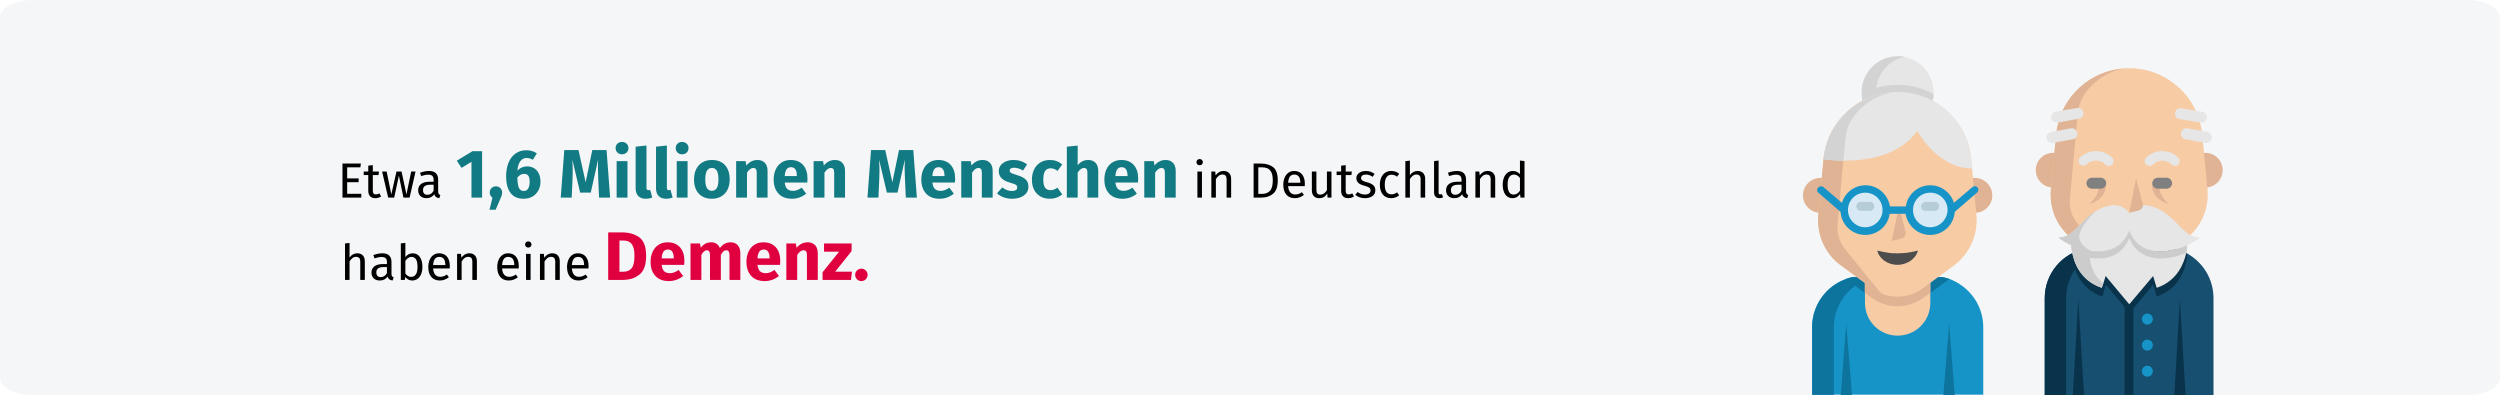 <?xml version="1.0" encoding="UTF-8"?>
<svg xmlns="http://www.w3.org/2000/svg" xmlns:xlink="http://www.w3.org/1999/xlink" width="911px" height="144px" viewBox="0 0 911 144" version="1.1">
  <title>alzheimer-demenz-haeufigkeit</title>
  <g id="Page-1" stroke="none" stroke-width="1" fill="none" fill-rule="evenodd">
    <g id="vorlage" transform="translate(2, -23931)" fill-rule="nonzero">
      <g id="alzheimer-demenz-haeufigkeit" transform="translate(-2, 23931)">
        <g id="Mask" fill="#F5F6F7">
          <path d="M12,0 L899,0 C905.6,0 911,2.912 911,6.472 L911,137.528 C911,141.088 905.6,144 899,144 L12,144 C5.4,144 0,141.088 0,137.528 L0,6.472 C0,2.912 5.4,0 12,0 Z" id="path-1_1_"></path>
        </g>
        <g id="Group" transform="translate(657, 20.511)">
          <path d="M47.6,13.1 C47.6,13.3 47.6,13.5 47.6,13.7 C47.3,20.6 41.5,26.2 34.5,26.2 C27.5,26.2 21.7,20.7 21.4,13.7 C21.4,13.5 21.4,13.3 21.4,13.1 C21.4,5.9 27.3,-3.55271368e-15 34.5,-3.55271368e-15 C41.8,-3.55271368e-15 47.6,5.9 47.6,13.1 Z" id="Path_40_" fill="#E6E6E6"></path>
          <path d="M26.6,13.1 C26.6,6.7 31.1,1.4 37.1,0.2 C36.3,0.1 35.4,-2.44249065e-15 34.5,-2.44249065e-15 C27.3,-2.44249065e-15 21.4,5.9 21.4,13.1 C21.4,20.3 27.3,26.2 34.5,26.2 C35.4,26.2 36.3,26.1 37.1,25.9 C31.1,24.8 26.6,19.5 26.6,13.1 Z" id="Path_41_" fill="#D3D3D3"></path>
          <path d="M65.7,98.7 L65.7,123.3 L3.3,123.3 L3.3,98.7 C3.3,90.6 8.5,83.7 15.7,81.1 C16.6,80.8 17.5,80.5 18.4,80.4 L50.6,80.4 C51.5,80.6 52.4,80.8 53.3,81.1 C60.5,83.8 65.7,90.6 65.7,98.7 Z" id="Path_42_" fill="#1794C7"></path>
          <g id="Group_10_" transform="translate(3.369, 80.484)" fill="#0D749E">
            <path d="M23,-6.66133815e-16 L15.1,-6.66133815e-16 C6.4,1.6 -7.21644966e-16,9.2 -7.21644966e-16,18.3 L-7.21644966e-16,42.9 L7.9,42.9 L7.9,18.3 C7.9,9.2 14.4,1.6 23,-6.66133815e-16 Z" id="Path_43_"></path>
            <path d="M50,0.7 L40.4,7.7 C34.9,11.7 27.4,11.7 21.9,7.7 L12.3,0.7 C13.2,0.4 14.1,0.1 15,-6.66133815e-16 L47.2,-6.66133815e-16 C48.2,0.1 49.1,0.4 50,0.7 Z" id="Path_44_"></path>
          </g>
          <g id="Group_11_" transform="translate(0, 44.312)" fill="#E0B394">
            <path d="M6.1,12.7 C2.7,12.6 0,9.8 0,6.4 C0,2.8 2.9,0 6.4,0 C6.7,0 7,0 7.3,0.1" id="Path_45_"></path>
            <path d="M62.9,12.7 C66.3,12.6 69,9.8 69,6.4 C69,2.9 66.1,0 62.6,0 C62.3,0 62,0 61.7,0.1" id="Path_46_"></path>
          </g>
          <path d="M46.4,74.7 L46.4,89.9 C46.4,96.5 41.1,101.8 34.5,101.8 C27.9,101.8 22.6,96.5 22.6,89.9 L22.6,74.7 L46.4,74.7 Z" id="Path_47_" fill="#F7CBA4"></path>
          <path d="M46.4,74.7 L46.4,86.2 L43.7,88.1 C38.2,92.1 30.7,92.1 25.2,88.1 L22.5,86.2 L22.5,74.7 L46.4,74.7 Z" id="Path_48_" fill="#E0B394"></path>
          <path d="M25.3,84.6 L14.1,76.4 C8.1,72.2 4.9,65 5.6,57.7 L7.5,37.5 C8.8,23.6 20.5,13 34.4,13 L34.4,13 C48.3,13 60,23.6 61.3,37.5 L63.2,57.7 C63.9,65 60.7,72.1 54.8,76.4 L43.6,84.6 C38.2,88.6 30.8,88.6 25.3,84.6 Z" id="Path_49_" fill="#F7CBA4"></path>
          <path d="M12.6,61.7 C12.4,64.9 13.5,68 15.5,70.5 L27.2,84.9 C27.8,85.6 28.5,86.2 29.3,86.7 C27.9,86.2 26.5,85.5 25.3,84.6 L14.1,76.4 C8.1,72.2 4.9,65 5.6,57.7 L7.5,37.5 C8.8,23.8 20.3,13.2 34,13 C25.5,13.2 15.9,21.2 15.4,29.7 L12.6,61.7 Z" id="Path_50_" fill="#E0B394"></path>
          <path d="M47.6,13.8 C47.3,20.7 41.5,26.3 34.5,26.3 C27.5,26.3 21.7,20.8 21.4,13.8 C25.1,11.7 29.4,10.5 33.9,10.4 C34,10.4 34.1,10.4 34.1,10.4 C34.2,10.4 34.4,10.4 34.5,10.4 C39.2,10.4 43.7,11.6 47.6,13.8 Z" id="Path_51_" fill="#D3D3D3"></path>
          <path d="M61.8,40.9 C48.9,40.9 41.6,27.1 41.6,27.1 C41.6,27.1 35.6,38.3 14.7,38 C12.5,38 10.1,37.8 7.5,37.5 L7.5,37.5 C8.8,23.8 20.1,13.4 33.8,13 C33.9,13 34,13 34,13 C34.1,13 34.3,13 34.4,13 C41.4,13 47.8,15.6 52.6,20 C57.4,24.4 60.7,30.5 61.3,37.4 L61.8,40.9 Z" id="Path_52_" fill="#E6E6E6"></path>
          <path d="M34.1,13.1 C25.6,13.3 16,21.3 15.5,29.8 L14.7,38.1 C12.5,38.1 10.1,37.9 7.5,37.6 L7.5,37.6 C8.8,23.9 20.1,13.5 33.8,13.1 C33.9,13.1 34,13.1 34.1,13.1 Z" id="Path_53_" fill="#D3D3D3"></path>
          <g id="Group_12_" transform="translate(14.988, 48.398)" fill="#D7E9F4">
            <circle id="Oval_4_" cx="31.4" cy="7.7" r="7.7"></circle>
            <circle id="Oval_5_" cx="7.7" cy="7.7" r="7.7"></circle>
          </g>
          <g id="Group_13_" transform="translate(19.452, 53.041)" fill="#B6CDD8">
            <path d="M28.5,3.3 L25.2,3.3 C24.3,3.3 23.6,2.6 23.6,1.7 C23.6,0.8 24.4,1.49937412e-25 25.3,1.49937412e-25 L28.6,1.49937412e-25 C29.5,1.49937412e-25 30.2,0.7 30.2,1.6 C30.2,2.6 29.4,3.3 28.5,3.3 Z" id="Path_54_"></path>
            <path d="M4.9,3.3 L1.6,3.3 C0.7,3.3 -1.11022302e-15,2.6 -1.11022302e-15,1.7 C-1.11022302e-15,0.8 0.7,1.49937412e-25 1.6,1.49937412e-25 L4.9,1.49937412e-25 C5.8,1.49937412e-25 6.5,0.7 6.5,1.6 C6.5,2.6 5.8,3.3 4.9,3.3 Z" id="Path_55_"></path>
          </g>
          <path d="M32.3,67.3 L35.9,66.4 C37,66.1 37.6,65 37.4,63.9 L35,54.8" id="Path_56_" fill="#E0B394"></path>
          <path d="M63.6,47.8 C63.1,47.2 62.2,47.2 61.7,47.7 L55,53.4 C53.9,49.7 50.4,47 46.4,47 C41.9,47 38.1,50.3 37.5,54.7 L31.7,54.7 C31,50.4 27.3,47 22.8,47 C18.7,47 15.3,49.7 14.2,53.4 L7.5,47.7 C6.9,47.2 6.1,47.3 5.6,47.8 C5,48.4 5,49.2 5.6,49.7 L13.7,56.7 C14,61.4 17.9,65.1 22.7,65.1 C27.2,65.1 31,61.8 31.6,57.4 L37.4,57.4 C38.1,61.7 41.8,65.1 46.3,65.1 C51.1,65.1 55,61.4 55.3,56.7 L63.4,49.7 C64,49.2 64.1,48.4 63.6,47.8 Z M22.7,62.3 C19.2,62.3 16.4,59.5 16.4,56 C16.4,52.5 19.2,49.7 22.7,49.7 C26.2,49.7 29,52.5 29,56 C29,59.5 26.1,62.3 22.7,62.3 Z M46.4,62.3 C42.9,62.3 40.1,59.5 40.1,56 C40.1,52.5 42.9,49.7 46.4,49.7 C49.9,49.7 52.7,52.5 52.7,56 C52.6,59.5 49.8,62.3 46.4,62.3 Z" id="Shape_2_" fill="#1794C7"></path>
          <g id="Group_14_" transform="translate(13.772, 97.324)" fill="#0D749E">
            <polygon id="Path_57_" points="4.1 26.1 -1.41553436e-15 26.1 2 -4.4408921e-16"></polygon>
            <polygon id="Path_58_" points="41.5 26.1 37.4 26.1 39.5 -4.4408921e-16"></polygon>
          </g>
          <path d="M27.1,70.8 C28.7,71.2 29.9,71.4 31.1,71.6 C32.3,71.8 33.4,71.8 34.5,71.8 C35.6,71.8 36.7,71.7 37.9,71.6 C39.1,71.4 40.4,71.2 41.9,70.8 C41.5,72.4 40.4,73.7 39.1,74.6 C37.7,75.5 36.1,76 34.4,76 C32.8,76 31.1,75.5 29.8,74.6 C28.5,73.7 27.4,72.4 27.1,70.8 Z" id="Path_59_" fill="#4D4D4D"></path>
        </g>
        <g id="Group" transform="translate(741.838, 24.865)">
          <path d="M64.762,83.8 L64.762,119.1 L3.262,119.1 L3.262,83.8 C3.262,74.8 9.662,67.4 18.162,65.7 L49.962,65.7 L49.962,65.7 C51.762,66.1 53.562,66.7 55.162,67.5 C60.862,70.7 64.762,76.7 64.762,83.8 Z" id="Path_145_" fill="#174F70"></path>
          <path d="M25.962,65.7 L18.162,65.7 C9.662,67.3 3.262,74.8 3.262,83.8 L3.262,119.1 L11.062,119.1 L11.062,83.8 C11.062,74.8 17.462,67.3 25.962,65.7 Z" id="Path_146_" fill="#09334B"></path>
          <g id="Group_38_" transform="translate(0, 30.842)" fill="#E0B394">
            <path d="M6,12.6 C2.7,12.5 -2.66453526e-15,9.7 -2.66453526e-15,6.3 C-2.66453526e-15,2.8 2.8,0 6.3,0 C6.6,0 6.9,0 7.2,0.1" id="Path_147_"></path>
            <path d="M62.1,12.6 C65.4,12.5 68.1,9.7 68.1,6.3 C68.1,2.8 65.3,0 61.8,0 C61.5,0 61.2,0 60.9,0.1" id="Path_148_"></path>
          </g>
          <path d="M24.962,70.6 L13.862,62.5 C7.962,58.2 4.862,51.2 5.562,44 L7.462,24.1 C8.762,10.5 20.262,1.33226763e-15 34.062,1.33226763e-15 L34.062,1.33226763e-15 C47.862,1.33226763e-15 59.362,10.5 60.662,24.2 L62.562,44.1 C63.262,51.3 60.062,58.3 54.262,62.6 L43.162,70.6 C37.662,74.6 30.362,74.6 24.962,70.6 Z" id="Path_149_" fill="#F7CBA4"></path>
          <g id="Group_39_" transform="translate(5.41, 0.1)" fill="#E0B394">
            <path d="M20.198,41.8 C20.198,41.8 20.998,47.4 14.098,49.4 C14.098,49.4 18.998,45 16.898,42.4" id="Path_150_"></path>
            <path d="M6.998,47.9 C6.798,51.1 7.798,54.1 9.898,56.6 L21.498,70.8 C22.098,71.5 22.798,72.1 23.498,72.6 C22.098,72.1 20.798,71.4 19.498,70.5 L8.398,62.5 C2.498,58.2 -0.602,51.2 0.098,44 L1.998,24.1 C3.298,10.5 14.598,0.1 28.198,0 C19.898,0.2 10.398,8 9.898,16.4 L6.998,47.9 Z" id="Path_151_"></path>
          </g>
          <path d="M23.662,43.9 L20.462,43.9 C19.362,43.9 18.462,43 18.462,41.9 C18.462,40.8 19.362,39.9 20.462,39.9 L23.662,39.9 C24.762,39.9 25.662,40.8 25.662,41.9 C25.662,43 24.762,43.9 23.662,43.9 Z" id="Path_152_" fill="#808080"></path>
          <path d="M42.362,41.9 C42.362,41.9 41.562,47.5 48.462,49.5 C48.462,49.5 43.562,45.1 45.662,42.5" id="Path_153_" fill="#E0B394"></path>
          <g id="Group_40_" transform="translate(15.608, 30.191)" fill="#E6E6E6">
            <path d="M35.088,5.4 C34.688,5.4 34.188,5.2 33.888,4.9 C31.988,3 28.988,3 27.088,4.9 C26.388,5.6 25.288,5.6 24.588,4.9 C23.888,4.2 23.888,3.1 24.588,2.4 C27.788,-0.8 33.088,-0.8 36.288,2.4 C36.988,3.1 36.988,4.2 36.288,4.9 C35.988,5.2 35.488,5.4 35.088,5.4 Z" id="Path_154_"></path>
            <path d="M10.988,5.4 C10.588,5.4 10.088,5.2 9.788,4.9 C7.888,3 4.888,3 2.988,4.8 C2.288,5.5 1.188,5.5 0.488,4.8 C-0.212,4.1 -0.112,3 0.488,2.4 C3.688,-0.8 8.988,-0.8 12.188,2.4 C12.888,3.1 12.888,4.2 12.188,4.9 C11.888,5.2 11.488,5.4 10.988,5.4 Z" id="Path_155_"></path>
          </g>
          <rect id="Rectangle_1_" fill="#09334B" x="32.362" y="75.8" width="3.2" height="43.2"></rect>
          <path d="M47.662,43.9 L44.462,43.9 C43.362,43.9 42.462,43 42.462,41.9 C42.462,40.8 43.362,39.9 44.462,39.9 L47.662,39.9 C48.762,39.9 49.662,40.8 49.662,41.9 C49.662,43 48.762,43.9 47.662,43.9 Z" id="Path_156_" fill="#808080"></path>
          <path d="M55.162,67.6 C55.162,67.6 55.162,68.7 54.862,70.3 C54.162,74 51.762,80.6 44.062,83.2 L42.762,78.9 L34.162,89.2 L25.562,78.9 L24.262,83.2 C16.562,80.6 14.162,74 13.462,70.3 C13.162,68.7 13.162,67.6 13.162,67.6 C19.462,70.4 27.862,71.4 32.362,65.7 C33.062,64.8 33.762,63.7 34.262,62.4 C34.862,64.1 35.962,65.1 37.262,65.7 C40.762,67.4 46.162,66.1 50.162,65.7 C51.762,66.1 53.562,66.7 55.162,67.6 L55.162,67.6 Z" id="Path_157_" fill="#09334B"></path>
          <g id="Group_41_" transform="translate(8.161, 49.912)" fill="#E6E6E6">
            <path d="M51.7,11.806 C50.4,12.806 48.7,13.806 46.9,14.606 C39.6,17.906 29.4,18.706 25.8,9.306 C23.3,15.806 17.7,17.406 12.1,16.706 C9.6,16.406 7,15.606 4.8,14.606 C3,13.806 1.4,12.806 -1.41553436e-15,11.806 C5.6,11.806 7.9,5.806 13.6,2.206 L13.6,2.206 C14.4,1.706 15.2,1.306 16.1,0.906 C19.7,-0.594 22.3,0.006 24,1.006 C24.8,1.406 25.4,2.106 25.8,2.806 C26.3,2.006 27,1.406 27.8,0.906 C29.6,-0.094 32.1,-0.494 35.5,0.906 C43.3,4.106 45.4,11.806 51.7,11.806 Z" id="Path_158_"></path>
            <path d="M47,14.606 C47,14.606 47,15.706 46.7,17.306 C45.9,20.906 43.6,27.506 35.9,30.106 L34.6,25.806 L25.9,36.106 L17.3,25.806 L16.5,28.406 L15.9,30.106 C8.1,27.506 5.8,20.906 5.1,17.206 C4.8,15.606 4.8,14.506 4.8,14.506 C6.8,15.406 9,16.106 11.3,16.506 C17.2,17.506 23.3,16.006 25.9,9.206 C29.5,18.706 39.6,17.906 47,14.606 Z" id="Path_159_"></path>
          </g>
          <path d="M55.162,64.5 C55.162,64.5 55.162,65.6 54.862,67.2 C47.562,70.4 37.662,71 34.062,61.8 C30.562,71 20.562,70.4 13.262,67.2 C12.962,65.6 12.962,64.5 12.962,64.5 C20.262,67.8 30.462,68.6 34.062,59.2 C37.662,68.6 47.762,67.8 55.162,64.5 Z" id="Path_160_" fill="#CCCCCC"></path>
          <g id="Group_42_" transform="translate(3.9, 14.461)" fill="#E6E6E6">
            <path d="M56.531,5.334 C56.431,5.334 56.331,5.334 56.131,5.334 L48.431,4.034 C47.331,3.834 46.631,2.834 46.831,1.734 C47.031,0.634 48.031,-0.066 49.131,0.134 L56.831,1.434 C57.931,1.634 58.631,2.634 58.431,3.734 C58.331,4.634 57.531,5.334 56.531,5.334 Z" id="Path_161_"></path>
            <path d="M58.231,12.734 C58.131,12.734 58.031,12.734 57.831,12.734 L50.631,11.434 C49.531,11.234 48.831,10.134 49.031,9.034 C49.231,7.934 50.331,7.234 51.431,7.434 L58.631,8.734 C59.731,8.934 60.431,10.034 60.231,11.134 C60.031,12.134 59.131,12.734 58.231,12.734 Z" id="Path_162_"></path>
            <path d="M3.731,5.334 C2.731,5.334 1.931,4.634 1.731,3.634 C1.531,2.634 2.331,1.534 3.431,1.334 L11.131,0.034 C12.231,-0.166 13.331,0.534 13.431,1.634 C13.631,2.734 12.931,3.834 11.831,3.934 L4.131,5.334 C3.931,5.334 3.831,5.334 3.731,5.334 Z" id="Path_163_"></path>
            <path d="M2.031,12.734 C1.031,12.734 0.231,12.034 0.031,11.034 C-0.169,10.034 0.631,8.934 1.731,8.734 L8.931,7.434 C9.931,7.234 11.031,7.934 11.231,9.034 C11.431,10.134 10.731,11.234 9.631,11.434 L2.431,12.734 C2.331,12.734 2.131,12.734 2.031,12.734 Z" id="Path_164_"></path>
          </g>
          <g id="Group_43_" transform="translate(13.493, 83.989)" fill="#09334B">
            <polygon id="Path_165_" points="4.1 35.1 7.21644966e-16 35.1 2 1.33226763e-15"></polygon>
            <polygon id="Path_166_" points="41.1 35.1 37 35.1 39 1.33226763e-15"></polygon>
          </g>
          <path d="M34.062,52.7 L37.562,51.8 C38.662,51.5 39.262,50.4 38.962,49.3 L36.562,40.3" id="Path_167_" fill="#E0B394"></path>
          <g id="Group_44_" transform="translate(38.652, 89.397)" fill="#1794C7">
            <circle id="Oval_15_" cx="2" cy="2" r="2"></circle>
            <circle id="Oval_16_" cx="2" cy="11.5" r="2"></circle>
            <circle id="Oval_17_" cx="2" cy="21" r="2"></circle>
          </g>
          <g id="Group_45_" transform="translate(8.161, 52.121)" fill="#CCCCCC">
            <path d="M16.4,26.2 L15.9,27.9 C8.1,25.3 5.8,18.7 5.1,15 C4.8,13.4 4.8,12.3 4.8,12.3 C6.8,13.2 9,13.9 11.3,14.3 C11.4,14.6 11.5,15 11.5,15.4 C11.4,21.7 14.8,25 16.4,26.2 Z" id="Path_168_"></path>
            <path d="M7.8,10.2 C8.5,12.5 10.6,13.8 12.1,14.5 C9.6,14.2 7,13.4 4.8,12.4 C3,11.6 1.4,10.6 0,9.6 C5.6,9.6 7.9,3.6 13.6,0 C13.4,0.2 6.7,6.6 7.8,10.2 Z" id="Path_169_"></path>
          </g>
        </g>
        <g id="Etwa-1,6-Millionen-M" transform="translate(124.8, 51.725)">
          <polygon id="Path" fill="#000000" points="6.714 7.873 6.516 9.241 1.71 9.241 1.71 13.291 5.886 13.291 5.886 14.659 1.71 14.659 1.71 18.907 6.858 18.907 6.858 20.275 2.84217094e-14 20.275 2.84217094e-14 7.873"></polygon>
          <path d="M14.076,19.843 C13.452,20.275 12.744,20.491 11.952,20.491 C11.148,20.491 10.521,20.26 10.071,19.798 C9.621,19.336 9.396,18.667 9.396,17.791 L9.396,12.067 L7.74,12.067 L7.74,10.789 L9.396,10.789 L9.396,8.647 L11.052,8.449 L11.052,10.789 L13.302,10.789 L13.122,12.067 L11.052,12.067 L11.052,17.719 C11.052,18.211 11.139,18.568 11.313,18.79 C11.487,19.012 11.778,19.123 12.186,19.123 C12.558,19.123 12.978,18.997 13.446,18.745 L14.076,19.843 Z" id="Path" fill="#000000"></path>
          <polygon id="Path" fill="#000000" points="26.622 10.789 24.462 20.275 22.212 20.275 20.556 12.283 18.846 20.275 16.65 20.275 14.436 10.789 16.092 10.789 17.802 19.123 19.674 10.789 21.528 10.789 23.31 19.123 25.038 10.789"></polygon>
          <path d="M34.866,18.061 C34.866,18.445 34.932,18.73 35.064,18.916 C35.196,19.102 35.394,19.243 35.658,19.339 L35.28,20.491 C34.788,20.431 34.392,20.293 34.092,20.077 C33.792,19.861 33.57,19.525 33.426,19.069 C32.79,20.017 31.848,20.491 30.6,20.491 C29.664,20.491 28.926,20.227 28.386,19.699 C27.846,19.171 27.576,18.481 27.576,17.629 C27.576,16.621 27.939,15.847 28.665,15.307 C29.391,14.767 30.42,14.497 31.752,14.497 L33.21,14.497 L33.21,13.795 C33.21,13.123 33.048,12.643 32.724,12.355 C32.4,12.067 31.902,11.923 31.23,11.923 C30.534,11.923 29.682,12.091 28.674,12.427 L28.26,11.221 C29.436,10.789 30.528,10.573 31.536,10.573 C32.652,10.573 33.486,10.846 34.038,11.392 C34.59,11.938 34.866,12.715 34.866,13.723 L34.866,18.061 Z M30.978,19.249 C31.926,19.249 32.67,18.757 33.21,17.773 L33.21,15.595 L31.968,15.595 C30.216,15.595 29.34,16.243 29.34,17.539 C29.34,18.103 29.478,18.529 29.754,18.817 C30.03,19.105 30.438,19.249 30.978,19.249 Z" id="Shape" fill="#000000"></path>
          <polygon id="Path" fill="#117A83" points="50.878 3.375 50.878 20.275 47.003 20.275 47.003 7.225 43.378 9.45 41.653 6.825 47.353 3.375"></polygon>
          <path d="M55.928,16.175 C56.561,16.175 57.095,16.392 57.528,16.825 C57.961,17.258 58.178,17.792 58.178,18.425 C58.178,18.792 58.12,19.158 58.003,19.525 C57.886,19.892 57.678,20.408 57.378,21.075 L55.803,24.7 L53.578,24.7 L54.653,20.3 C54.336,20.083 54.09,19.812 53.916,19.488 C53.74,19.163 53.653,18.808 53.653,18.425 C53.653,17.792 53.87,17.258 54.303,16.825 C54.736,16.392 55.278,16.175 55.928,16.175 Z" id="Path" fill="#117A83"></path>
          <path d="M67.303,8.9 C68.236,8.9 69.07,9.121 69.803,9.562 C70.536,10.004 71.111,10.646 71.528,11.488 C71.945,12.329 72.153,13.333 72.153,14.5 C72.153,15.65 71.903,16.696 71.403,17.637 C70.903,18.579 70.191,19.325 69.266,19.875 C68.341,20.425 67.261,20.7 66.028,20.7 C63.861,20.7 62.253,19.975 61.203,18.525 C60.153,17.075 59.628,15.083 59.628,12.55 C59.628,10.65 59.924,8.983 60.516,7.55 C61.107,6.117 61.957,5.004 63.066,4.213 C64.174,3.421 65.478,3.025 66.978,3.025 C68.428,3.025 69.711,3.4 70.828,4.15 L69.378,6.5 C68.628,6.067 67.861,5.85 67.078,5.85 C66.128,5.85 65.361,6.25 64.778,7.05 C64.195,7.85 63.845,8.983 63.728,10.45 C64.745,9.417 65.936,8.9 67.303,8.9 Z M66.078,17.875 C66.778,17.875 67.307,17.579 67.665,16.988 C68.024,16.396 68.203,15.583 68.203,14.55 C68.203,13.5 68.036,12.75 67.703,12.3 C67.37,11.85 66.87,11.625 66.203,11.625 C65.303,11.625 64.478,12.067 63.728,12.95 C63.761,14.733 63.953,16 64.303,16.75 C64.653,17.5 65.245,17.875 66.078,17.875 Z" id="Shape" fill="#117A83"></path>
          <path d="M97.528,20.275 L93.503,20.275 L93.203,13.5 C93.12,11.883 93.078,10.442 93.078,9.175 C93.078,8.208 93.103,7.292 93.153,6.425 L90.478,18.45 L86.603,18.45 L83.753,6.425 C83.853,7.875 83.903,9.242 83.903,10.525 C83.903,11.492 83.878,12.5 83.828,13.55 L83.528,20.275 L79.528,20.275 L80.828,2.95 L86.003,2.95 L88.603,14.7 L91.028,2.95 L96.228,2.95 L97.528,20.275 Z" id="Path" fill="#117A83"></path>
          <path d="M103.853,7 L103.853,20.275 L99.903,20.275 L99.903,7 L103.853,7 Z M101.853,0 C102.536,0 103.099,0.212 103.54,0.637 C103.982,1.062 104.203,1.6 104.203,2.25 C104.203,2.9 103.982,3.438 103.54,3.862 C103.099,4.287 102.536,4.5 101.853,4.5 C101.17,4.5 100.611,4.287 100.178,3.862 C99.745,3.438 99.528,2.9 99.528,2.25 C99.528,1.6 99.745,1.062 100.178,0.637 C100.611,0.212 101.17,0 101.853,0 Z" id="Shape" fill="#117A83"></path>
          <path d="M110.478,20.7 C109.328,20.7 108.432,20.371 107.79,19.712 C107.149,19.054 106.828,18.117 106.828,16.9 L106.828,1.725 L110.778,1.3 L110.778,16.75 C110.778,17.3 111.003,17.575 111.453,17.575 C111.686,17.575 111.903,17.533 112.103,17.45 L112.878,20.25 C112.161,20.55 111.361,20.7 110.478,20.7 Z" id="Path" fill="#117A83"></path>
          <path d="M117.903,20.7 C116.753,20.7 115.857,20.371 115.216,19.712 C114.574,19.054 114.253,18.117 114.253,16.9 L114.253,1.725 L118.203,1.3 L118.203,16.75 C118.203,17.3 118.428,17.575 118.878,17.575 C119.111,17.575 119.328,17.533 119.528,17.45 L120.303,20.25 C119.586,20.55 118.786,20.7 117.903,20.7 Z" id="Path" fill="#117A83"></path>
          <path d="M125.753,7 L125.753,20.275 L121.803,20.275 L121.803,7 L125.753,7 Z M123.753,0 C124.436,0 124.999,0.212 125.441,0.637 C125.882,1.062 126.103,1.6 126.103,2.25 C126.103,2.9 125.882,3.438 125.441,3.862 C124.999,4.287 124.436,4.5 123.753,4.5 C123.07,4.5 122.511,4.287 122.078,3.862 C121.645,3.438 121.428,2.9 121.428,2.25 C121.428,1.6 121.645,1.062 122.078,0.637 C122.511,0.212 123.07,0 123.753,0 Z" id="Shape" fill="#117A83"></path>
          <path d="M134.603,6.575 C136.636,6.575 138.228,7.196 139.378,8.438 C140.528,9.679 141.103,11.417 141.103,13.65 C141.103,15.067 140.84,16.304 140.315,17.363 C139.791,18.421 139.041,19.242 138.065,19.825 C137.09,20.408 135.936,20.7 134.603,20.7 C132.586,20.7 130.999,20.079 129.84,18.837 C128.682,17.596 128.103,15.858 128.103,13.625 C128.103,12.208 128.365,10.971 128.891,9.912 C129.416,8.854 130.166,8.033 131.141,7.45 C132.115,6.867 133.27,6.575 134.603,6.575 Z M134.603,9.475 C133.803,9.475 133.203,9.812 132.803,10.488 C132.403,11.162 132.203,12.208 132.203,13.625 C132.203,15.075 132.399,16.133 132.791,16.8 C133.182,17.467 133.786,17.8 134.603,17.8 C135.403,17.8 136.003,17.462 136.403,16.788 C136.803,16.113 137.003,15.067 137.003,13.65 C137.003,12.2 136.807,11.142 136.416,10.475 C136.024,9.808 135.42,9.475 134.603,9.475 Z" id="Shape" fill="#117A83"></path>
          <path d="M151.228,6.575 C152.378,6.575 153.278,6.925 153.928,7.625 C154.578,8.325 154.903,9.308 154.903,10.575 L154.903,20.275 L150.953,20.275 L150.953,11.25 C150.953,10.583 150.849,10.121 150.641,9.863 C150.432,9.604 150.12,9.475 149.703,9.475 C148.903,9.475 148.136,10.05 147.403,11.2 L147.403,20.275 L143.453,20.275 L143.453,7 L146.903,7 L147.178,8.575 C147.745,7.908 148.357,7.408 149.016,7.075 C149.674,6.742 150.411,6.575 151.228,6.575 Z" id="Path" fill="#117A83"></path>
          <path d="M169.453,13.375 C169.453,13.925 169.428,14.4 169.378,14.8 L161.153,14.8 C161.286,15.917 161.603,16.7 162.103,17.15 C162.603,17.6 163.295,17.825 164.178,17.825 C164.711,17.825 165.228,17.729 165.728,17.538 C166.228,17.346 166.77,17.05 167.353,16.65 L168.978,18.85 C167.428,20.083 165.703,20.7 163.803,20.7 C161.653,20.7 160.003,20.067 158.853,18.8 C157.703,17.533 157.128,15.833 157.128,13.7 C157.128,12.35 157.37,11.137 157.853,10.062 C158.336,8.988 159.045,8.137 159.978,7.513 C160.911,6.888 162.028,6.575 163.328,6.575 C165.245,6.575 166.745,7.175 167.828,8.375 C168.911,9.575 169.453,11.242 169.453,13.375 Z M165.578,12.25 C165.545,10.217 164.828,9.2 163.428,9.2 C162.745,9.2 162.215,9.45 161.84,9.95 C161.465,10.45 161.236,11.275 161.153,12.425 L165.578,12.425 L165.578,12.25 Z" id="Shape" fill="#117A83"></path>
          <path d="M179.453,6.575 C180.603,6.575 181.503,6.925 182.153,7.625 C182.803,8.325 183.128,9.308 183.128,10.575 L183.128,20.275 L179.178,20.275 L179.178,11.25 C179.178,10.583 179.074,10.121 178.865,9.863 C178.657,9.604 178.345,9.475 177.928,9.475 C177.128,9.475 176.361,10.05 175.628,11.2 L175.628,20.275 L171.678,20.275 L171.678,7 L175.128,7 L175.403,8.575 C175.97,7.908 176.582,7.408 177.24,7.075 C177.899,6.742 178.636,6.575 179.453,6.575 Z" id="Path" fill="#117A83"></path>
          <path d="M209.303,20.275 L205.278,20.275 L204.978,13.5 C204.895,11.883 204.853,10.442 204.853,9.175 C204.853,8.208 204.878,7.292 204.928,6.425 L202.253,18.45 L198.378,18.45 L195.528,6.425 C195.628,7.875 195.678,9.242 195.678,10.525 C195.678,11.492 195.653,12.5 195.603,13.55 L195.303,20.275 L191.303,20.275 L192.603,2.95 L197.778,2.95 L200.378,14.7 L202.803,2.95 L208.003,2.95 L209.303,20.275 Z" id="Path" fill="#117A83"></path>
          <path d="M223.253,13.375 C223.253,13.925 223.228,14.4 223.178,14.8 L214.953,14.8 C215.086,15.917 215.403,16.7 215.903,17.15 C216.403,17.6 217.095,17.825 217.978,17.825 C218.511,17.825 219.028,17.729 219.528,17.538 C220.028,17.346 220.57,17.05 221.153,16.65 L222.778,18.85 C221.228,20.083 219.503,20.7 217.603,20.7 C215.453,20.7 213.803,20.067 212.653,18.8 C211.503,17.533 210.928,15.833 210.928,13.7 C210.928,12.35 211.17,11.137 211.653,10.062 C212.136,8.988 212.845,8.137 213.778,7.513 C214.711,6.888 215.828,6.575 217.128,6.575 C219.045,6.575 220.545,7.175 221.628,8.375 C222.711,9.575 223.253,11.242 223.253,13.375 Z M219.378,12.25 C219.345,10.217 218.628,9.2 217.228,9.2 C216.545,9.2 216.016,9.45 215.641,9.95 C215.266,10.45 215.036,11.275 214.953,12.425 L219.378,12.425 L219.378,12.25 Z" id="Shape" fill="#117A83"></path>
          <path d="M233.253,6.575 C234.403,6.575 235.303,6.925 235.953,7.625 C236.603,8.325 236.928,9.308 236.928,10.575 L236.928,20.275 L232.978,20.275 L232.978,11.25 C232.978,10.583 232.874,10.121 232.666,9.863 C232.457,9.604 232.145,9.475 231.728,9.475 C230.928,9.475 230.161,10.05 229.428,11.2 L229.428,20.275 L225.478,20.275 L225.478,7 L228.928,7 L229.203,8.575 C229.77,7.908 230.382,7.408 231.041,7.075 C231.699,6.742 232.436,6.575 233.253,6.575 Z" id="Path" fill="#117A83"></path>
          <path d="M244.578,6.575 C245.528,6.575 246.42,6.717 247.253,7 C248.086,7.283 248.82,7.683 249.453,8.2 L248.003,10.425 C246.92,9.742 245.828,9.4 244.728,9.4 C244.211,9.4 243.815,9.488 243.541,9.662 C243.266,9.838 243.128,10.083 243.128,10.4 C243.128,10.65 243.19,10.854 243.315,11.012 C243.44,11.171 243.695,11.333 244.078,11.5 C244.461,11.667 245.053,11.867 245.853,12.1 C247.236,12.5 248.266,13.021 248.94,13.662 C249.615,14.304 249.953,15.192 249.953,16.325 C249.953,17.225 249.695,18.004 249.178,18.663 C248.661,19.321 247.953,19.825 247.053,20.175 C246.153,20.525 245.153,20.7 244.053,20.7 C242.936,20.7 241.899,20.525 240.94,20.175 C239.982,19.825 239.17,19.342 238.503,18.725 L240.428,16.575 C241.545,17.442 242.72,17.875 243.953,17.875 C244.553,17.875 245.024,17.767 245.365,17.55 C245.707,17.333 245.878,17.025 245.878,16.625 C245.878,16.308 245.811,16.058 245.678,15.875 C245.545,15.692 245.286,15.521 244.903,15.363 C244.52,15.204 243.911,15.008 243.078,14.775 C241.761,14.392 240.778,13.858 240.128,13.175 C239.478,12.492 239.153,11.642 239.153,10.625 C239.153,9.858 239.374,9.171 239.815,8.562 C240.257,7.954 240.891,7.471 241.715,7.112 C242.541,6.754 243.495,6.575 244.578,6.575 Z" id="Path" fill="#117A83"></path>
          <path d="M257.728,6.575 C258.645,6.575 259.47,6.708 260.203,6.975 C260.936,7.242 261.628,7.65 262.278,8.2 L260.578,10.55 C259.745,9.917 258.903,9.6 258.053,9.6 C257.17,9.6 256.503,9.925 256.053,10.575 C255.603,11.225 255.378,12.275 255.378,13.725 C255.378,15.125 255.603,16.117 256.053,16.7 C256.503,17.283 257.153,17.575 258.003,17.575 C258.453,17.575 258.861,17.504 259.228,17.363 C259.595,17.221 260.036,16.992 260.553,16.675 L262.278,19.125 C260.961,20.175 259.47,20.7 257.803,20.7 C256.453,20.7 255.286,20.413 254.303,19.837 C253.32,19.262 252.561,18.454 252.028,17.413 C251.495,16.371 251.228,15.15 251.228,13.75 C251.228,12.35 251.495,11.108 252.028,10.025 C252.561,8.942 253.32,8.096 254.303,7.487 C255.286,6.879 256.428,6.575 257.728,6.575 Z" id="Path" fill="#117A83"></path>
          <path d="M271.728,6.575 C272.878,6.575 273.778,6.925 274.428,7.625 C275.078,8.325 275.403,9.308 275.403,10.575 L275.403,20.275 L271.453,20.275 L271.453,11.25 C271.453,10.583 271.345,10.121 271.128,9.863 C270.911,9.604 270.603,9.475 270.203,9.475 C269.403,9.475 268.636,10.042 267.903,11.175 L267.903,20.275 L263.953,20.275 L263.953,1.725 L267.903,1.325 L267.903,8.425 C268.453,7.808 269.036,7.346 269.653,7.037 C270.27,6.729 270.961,6.575 271.728,6.575 Z" id="Path" fill="#117A83"></path>
          <path d="M289.953,13.375 C289.953,13.925 289.928,14.4 289.878,14.8 L281.653,14.8 C281.786,15.917 282.103,16.7 282.603,17.15 C283.103,17.6 283.795,17.825 284.678,17.825 C285.211,17.825 285.728,17.729 286.228,17.538 C286.728,17.346 287.27,17.05 287.853,16.65 L289.478,18.85 C287.928,20.083 286.203,20.7 284.303,20.7 C282.153,20.7 280.503,20.067 279.353,18.8 C278.203,17.533 277.628,15.833 277.628,13.7 C277.628,12.35 277.87,11.137 278.353,10.062 C278.836,8.988 279.545,8.137 280.478,7.513 C281.411,6.888 282.528,6.575 283.828,6.575 C285.745,6.575 287.245,7.175 288.328,8.375 C289.411,9.575 289.953,11.242 289.953,13.375 Z M286.078,12.25 C286.045,10.217 285.328,9.2 283.928,9.2 C283.245,9.2 282.716,9.45 282.341,9.95 C281.966,10.45 281.736,11.275 281.653,12.425 L286.078,12.425 L286.078,12.25 Z" id="Shape" fill="#117A83"></path>
          <path d="M299.953,6.575 C301.103,6.575 302.003,6.925 302.653,7.625 C303.303,8.325 303.628,9.308 303.628,10.575 L303.628,20.275 L299.678,20.275 L299.678,11.25 C299.678,10.583 299.574,10.121 299.365,9.863 C299.157,9.604 298.845,9.475 298.428,9.475 C297.628,9.475 296.861,10.05 296.128,11.2 L296.128,20.275 L292.178,20.275 L292.178,7 L295.628,7 L295.903,8.575 C296.47,7.908 297.082,7.408 297.74,7.075 C298.399,6.742 299.136,6.575 299.953,6.575 Z" id="Path" fill="#117A83"></path>
          <path d="M313.189,10.789 L313.189,20.275 L311.533,20.275 L311.533,10.789 L313.189,10.789 Z M312.343,6.235 C312.691,6.235 312.973,6.343 313.189,6.559 C313.405,6.775 313.513,7.045 313.513,7.369 C313.513,7.693 313.405,7.96 313.189,8.17 C312.973,8.38 312.691,8.485 312.343,8.485 C312.007,8.485 311.731,8.38 311.515,8.17 C311.299,7.96 311.191,7.693 311.191,7.369 C311.191,7.045 311.299,6.775 311.515,6.559 C311.731,6.343 312.007,6.235 312.343,6.235 Z" id="Shape" fill="#000000"></path>
          <path d="M321.073,10.573 C321.937,10.573 322.612,10.831 323.098,11.347 C323.584,11.863 323.827,12.571 323.827,13.471 L323.827,20.275 L322.171,20.275 L322.171,13.705 C322.171,13.033 322.045,12.559 321.793,12.283 C321.541,12.007 321.169,11.869 320.677,11.869 C320.173,11.869 319.729,12.013 319.345,12.301 C318.961,12.589 318.601,13.003 318.265,13.543 L318.265,20.275 L316.609,20.275 L316.609,10.789 L318.031,10.789 L318.175,12.193 C318.511,11.689 318.928,11.293 319.426,11.005 C319.924,10.717 320.473,10.573 321.073,10.573 Z" id="Path" fill="#000000"></path>
          <path d="M334.609,7.873 C336.481,7.873 337.984,8.308 339.118,9.178 C340.252,10.048 340.819,11.659 340.819,14.011 C340.819,16.303 340.252,17.92 339.118,18.862 C337.984,19.804 336.607,20.275 334.987,20.275 L332.017,20.275 L332.017,7.873 L334.609,7.873 Z M333.727,9.241 L333.727,18.925 L335.113,18.925 C336.265,18.925 337.201,18.571 337.921,17.863 C338.641,17.155 339.001,15.871 339.001,14.011 C339.001,12.703 338.815,11.698 338.443,10.996 C338.071,10.294 337.597,9.826 337.021,9.592 C336.445,9.358 335.767,9.241 334.987,9.241 L333.727,9.241 Z" id="Shape" fill="#000000"></path>
          <path d="M350.683,15.253 C350.683,15.529 350.671,15.811 350.647,16.099 L344.599,16.099 C344.671,17.143 344.935,17.911 345.391,18.403 C345.847,18.895 346.435,19.141 347.155,19.141 C347.611,19.141 348.031,19.075 348.415,18.943 C348.799,18.811 349.201,18.601 349.621,18.313 L350.341,19.303 C349.333,20.095 348.229,20.491 347.029,20.491 C345.709,20.491 344.68,20.059 343.942,19.195 C343.204,18.331 342.835,17.143 342.835,15.631 C342.835,14.647 342.994,13.774 343.312,13.012 C343.63,12.25 344.086,11.653 344.68,11.221 C345.274,10.789 345.973,10.573 346.777,10.573 C348.037,10.573 349.003,10.987 349.675,11.815 C350.347,12.643 350.683,13.789 350.683,15.253 Z M349.045,14.767 C349.045,13.831 348.859,13.117 348.487,12.625 C348.115,12.133 347.557,11.887 346.813,11.887 C345.457,11.887 344.719,12.883 344.599,14.875 L349.045,14.875 L349.045,14.767 Z" id="Shape" fill="#000000"></path>
          <path d="M360.385,20.275 L358.963,20.275 L358.837,18.799 C358.477,19.387 358.063,19.816 357.595,20.086 C357.127,20.356 356.557,20.491 355.885,20.491 C355.057,20.491 354.409,20.239 353.941,19.735 C353.473,19.231 353.239,18.517 353.239,17.593 L353.239,10.789 L354.895,10.789 L354.895,17.413 C354.895,18.061 355.009,18.52 355.237,18.79 C355.465,19.06 355.837,19.195 356.353,19.195 C357.277,19.195 358.069,18.649 358.729,17.557 L358.729,10.789 L360.385,10.789 L360.385,20.275 Z" id="Path" fill="#000000"></path>
          <path d="M368.593,19.843 C367.969,20.275 367.261,20.491 366.469,20.491 C365.665,20.491 365.038,20.26 364.588,19.798 C364.138,19.336 363.913,18.667 363.913,17.791 L363.913,12.067 L362.257,12.067 L362.257,10.789 L363.913,10.789 L363.913,8.647 L365.569,8.449 L365.569,10.789 L367.819,10.789 L367.639,12.067 L365.569,12.067 L365.569,17.719 C365.569,18.211 365.656,18.568 365.83,18.79 C366.004,19.012 366.295,19.123 366.703,19.123 C367.075,19.123 367.495,18.997 367.963,18.745 L368.593,19.843 Z" id="Path" fill="#000000"></path>
          <path d="M372.877,10.573 C373.525,10.573 374.107,10.663 374.623,10.843 C375.139,11.023 375.631,11.293 376.099,11.653 L375.397,12.697 C374.965,12.421 374.554,12.217 374.164,12.085 C373.774,11.953 373.363,11.887 372.931,11.887 C372.391,11.887 371.965,11.998 371.653,12.22 C371.341,12.442 371.185,12.745 371.185,13.129 C371.185,13.513 371.332,13.813 371.626,14.029 C371.92,14.245 372.451,14.455 373.219,14.659 C374.275,14.923 375.064,15.283 375.586,15.739 C376.108,16.195 376.369,16.819 376.369,17.611 C376.369,18.547 376.006,19.261 375.28,19.753 C374.554,20.245 373.669,20.491 372.625,20.491 C371.185,20.491 369.991,20.077 369.043,19.249 L369.925,18.241 C370.729,18.853 371.617,19.159 372.589,19.159 C373.213,19.159 373.708,19.03 374.074,18.772 C374.44,18.514 374.623,18.163 374.623,17.719 C374.623,17.395 374.557,17.134 374.425,16.936 C374.293,16.738 374.065,16.564 373.741,16.414 C373.417,16.264 372.943,16.105 372.319,15.937 C371.311,15.673 370.582,15.319 370.132,14.875 C369.682,14.431 369.457,13.867 369.457,13.183 C369.457,12.691 369.604,12.244 369.898,11.842 C370.192,11.44 370.6,11.128 371.122,10.906 C371.644,10.684 372.229,10.573 372.877,10.573 Z" id="Path" fill="#000000"></path>
          <path d="M382.165,10.573 C382.729,10.573 383.245,10.654 383.713,10.816 C384.181,10.978 384.631,11.239 385.063,11.599 L384.271,12.643 C383.935,12.403 383.608,12.226 383.29,12.112 C382.972,11.998 382.621,11.941 382.237,11.941 C381.469,11.941 380.872,12.247 380.446,12.859 C380.02,13.471 379.807,14.377 379.807,15.577 C379.807,16.777 380.017,17.662 380.437,18.232 C380.857,18.802 381.457,19.087 382.237,19.087 C382.609,19.087 382.951,19.03 383.263,18.916 C383.575,18.802 383.923,18.619 384.307,18.367 L385.063,19.447 C384.199,20.143 383.233,20.491 382.165,20.491 C380.881,20.491 379.87,20.059 379.132,19.195 C378.394,18.331 378.025,17.137 378.025,15.613 C378.025,14.605 378.193,13.723 378.529,12.967 C378.865,12.211 379.342,11.623 379.96,11.203 C380.578,10.783 381.313,10.573 382.165,10.573 Z" id="Path" fill="#000000"></path>
          <path d="M391.777,10.573 C392.641,10.573 393.316,10.831 393.802,11.347 C394.288,11.863 394.531,12.571 394.531,13.471 L394.531,20.275 L392.875,20.275 L392.875,13.705 C392.875,13.033 392.746,12.559 392.488,12.283 C392.23,12.007 391.855,11.869 391.363,11.869 C390.871,11.869 390.433,12.013 390.049,12.301 C389.665,12.589 389.305,12.997 388.969,13.525 L388.969,20.275 L387.313,20.275 L387.313,6.991 L388.969,6.811 L388.969,12.103 C389.713,11.083 390.649,10.573 391.777,10.573 Z" id="Path" fill="#000000"></path>
          <path d="M399.751,20.491 C399.139,20.491 398.656,20.308 398.302,19.942 C397.948,19.576 397.771,19.063 397.771,18.403 L397.771,6.973 L399.427,6.775 L399.427,18.367 C399.427,18.631 399.472,18.823 399.562,18.943 C399.652,19.063 399.805,19.123 400.021,19.123 C400.249,19.123 400.453,19.087 400.633,19.015 L401.065,20.167 C400.669,20.383 400.231,20.491 399.751,20.491 Z" id="Path" fill="#000000"></path>
          <path d="M409.435,18.061 C409.435,18.445 409.501,18.73 409.633,18.916 C409.765,19.102 409.963,19.243 410.227,19.339 L409.849,20.491 C409.357,20.431 408.961,20.293 408.661,20.077 C408.361,19.861 408.139,19.525 407.995,19.069 C407.359,20.017 406.417,20.491 405.169,20.491 C404.233,20.491 403.495,20.227 402.955,19.699 C402.415,19.171 402.145,18.481 402.145,17.629 C402.145,16.621 402.508,15.847 403.234,15.307 C403.96,14.767 404.989,14.497 406.321,14.497 L407.779,14.497 L407.779,13.795 C407.779,13.123 407.617,12.643 407.293,12.355 C406.969,12.067 406.471,11.923 405.799,11.923 C405.103,11.923 404.251,12.091 403.243,12.427 L402.829,11.221 C404.005,10.789 405.097,10.573 406.105,10.573 C407.221,10.573 408.055,10.846 408.607,11.392 C409.159,11.938 409.435,12.715 409.435,13.723 L409.435,18.061 Z M405.547,19.249 C406.495,19.249 407.239,18.757 407.779,17.773 L407.779,15.595 L406.537,15.595 C404.785,15.595 403.909,16.243 403.909,17.539 C403.909,18.103 404.047,18.529 404.323,18.817 C404.599,19.105 405.007,19.249 405.547,19.249 Z" id="Shape" fill="#000000"></path>
          <path d="M417.301,10.573 C418.165,10.573 418.84,10.831 419.326,11.347 C419.812,11.863 420.055,12.571 420.055,13.471 L420.055,20.275 L418.399,20.275 L418.399,13.705 C418.399,13.033 418.273,12.559 418.021,12.283 C417.769,12.007 417.397,11.869 416.905,11.869 C416.401,11.869 415.957,12.013 415.573,12.301 C415.189,12.589 414.829,13.003 414.493,13.543 L414.493,20.275 L412.837,20.275 L412.837,10.789 L414.259,10.789 L414.403,12.193 C414.739,11.689 415.156,11.293 415.654,11.005 C416.152,10.717 416.701,10.573 417.301,10.573 Z" id="Path" fill="#000000"></path>
          <path d="M430.729,6.973 L430.729,20.275 L429.271,20.275 L429.109,18.961 C428.797,19.441 428.407,19.816 427.939,20.086 C427.471,20.356 426.949,20.491 426.373,20.491 C425.245,20.491 424.366,20.047 423.736,19.159 C423.106,18.271 422.791,17.077 422.791,15.577 C422.791,14.605 422.941,13.741 423.241,12.985 C423.541,12.229 423.973,11.638 424.537,11.212 C425.101,10.786 425.761,10.573 426.517,10.573 C427.489,10.573 428.341,10.963 429.073,11.743 L429.073,6.775 L430.729,6.973 Z M426.733,19.177 C427.237,19.177 427.669,19.06 428.029,18.826 C428.389,18.592 428.737,18.241 429.073,17.773 L429.073,13.129 C428.761,12.721 428.428,12.412 428.074,12.202 C427.72,11.992 427.321,11.887 426.877,11.887 C426.145,11.887 425.578,12.193 425.176,12.805 C424.774,13.417 424.573,14.329 424.573,15.541 C424.573,16.765 424.759,17.677 425.131,18.277 C425.503,18.877 426.037,19.177 426.733,19.177 Z" id="Shape" fill="#000000"></path>
          <path d="M5.383,40.573 C6.247,40.573 6.922,40.831 7.408,41.347 C7.894,41.863 8.137,42.571 8.137,43.471 L8.137,50.275 L6.481,50.275 L6.481,43.705 C6.481,43.033 6.352,42.559 6.094,42.283 C5.836,42.007 5.461,41.869 4.969,41.869 C4.477,41.869 4.039,42.013 3.655,42.301 C3.271,42.589 2.911,42.997 2.575,43.525 L2.575,50.275 L0.919,50.275 L0.919,36.991 L2.575,36.811 L2.575,42.103 C3.319,41.083 4.255,40.573 5.383,40.573 Z" id="Path" fill="#000000"></path>
          <path d="M17.857,48.061 C17.857,48.445 17.923,48.73 18.055,48.916 C18.187,49.102 18.385,49.243 18.649,49.339 L18.271,50.491 C17.779,50.431 17.383,50.293 17.083,50.077 C16.783,49.861 16.561,49.525 16.417,49.069 C15.781,50.017 14.839,50.491 13.591,50.491 C12.655,50.491 11.917,50.227 11.377,49.699 C10.837,49.171 10.567,48.481 10.567,47.629 C10.567,46.621 10.93,45.847 11.656,45.307 C12.382,44.767 13.411,44.497 14.743,44.497 L16.201,44.497 L16.201,43.795 C16.201,43.123 16.039,42.643 15.715,42.355 C15.391,42.067 14.893,41.923 14.221,41.923 C13.525,41.923 12.673,42.091 11.665,42.427 L11.251,41.221 C12.427,40.789 13.519,40.573 14.527,40.573 C15.643,40.573 16.477,40.846 17.029,41.392 C17.581,41.938 17.857,42.715 17.857,43.723 L17.857,48.061 Z M13.969,49.249 C14.917,49.249 15.661,48.757 16.201,47.773 L16.201,45.595 L14.959,45.595 C13.207,45.595 12.331,46.243 12.331,47.539 C12.331,48.103 12.469,48.529 12.745,48.817 C13.021,49.105 13.429,49.249 13.969,49.249 Z" id="Shape" fill="#000000"></path>
          <path d="M25.597,40.573 C26.677,40.573 27.535,41.008 28.171,41.878 C28.807,42.748 29.125,43.963 29.125,45.523 C29.125,46.507 28.975,47.374 28.675,48.124 C28.375,48.874 27.943,49.456 27.379,49.87 C26.815,50.284 26.155,50.491 25.399,50.491 C24.403,50.491 23.563,50.071 22.879,49.231 L22.717,50.275 L21.259,50.275 L21.259,36.973 L22.915,36.775 L22.915,41.977 C23.599,41.041 24.493,40.573 25.597,40.573 Z M25.003,49.177 C25.735,49.177 26.308,48.88 26.722,48.286 C27.136,47.692 27.343,46.771 27.343,45.523 C27.343,44.239 27.151,43.312 26.767,42.742 C26.383,42.172 25.837,41.887 25.129,41.887 C24.289,41.887 23.551,42.379 22.915,43.363 L22.915,47.899 C23.167,48.295 23.476,48.607 23.842,48.835 C24.208,49.063 24.595,49.177 25.003,49.177 Z" id="Shape" fill="#000000"></path>
          <path d="M39.115,45.253 C39.115,45.529 39.103,45.811 39.079,46.099 L33.031,46.099 C33.103,47.143 33.367,47.911 33.823,48.403 C34.279,48.895 34.867,49.141 35.587,49.141 C36.043,49.141 36.463,49.075 36.847,48.943 C37.231,48.811 37.633,48.601 38.053,48.313 L38.773,49.303 C37.765,50.095 36.661,50.491 35.461,50.491 C34.141,50.491 33.112,50.059 32.374,49.195 C31.636,48.331 31.267,47.143 31.267,45.631 C31.267,44.647 31.426,43.774 31.744,43.012 C32.062,42.25 32.518,41.653 33.112,41.221 C33.706,40.789 34.405,40.573 35.209,40.573 C36.469,40.573 37.435,40.987 38.107,41.815 C38.779,42.643 39.115,43.789 39.115,45.253 Z M37.477,44.767 C37.477,43.831 37.291,43.117 36.919,42.625 C36.547,42.133 35.989,41.887 35.245,41.887 C33.889,41.887 33.151,42.883 33.031,44.875 L37.477,44.875 L37.477,44.767 Z" id="Shape" fill="#000000"></path>
          <path d="M46.225,40.573 C47.089,40.573 47.764,40.831 48.25,41.347 C48.736,41.863 48.979,42.571 48.979,43.471 L48.979,50.275 L47.323,50.275 L47.323,43.705 C47.323,43.033 47.197,42.559 46.945,42.283 C46.693,42.007 46.321,41.869 45.829,41.869 C45.325,41.869 44.881,42.013 44.497,42.301 C44.113,42.589 43.753,43.003 43.417,43.543 L43.417,50.275 L41.761,50.275 L41.761,40.789 L43.183,40.789 L43.327,42.193 C43.663,41.689 44.08,41.293 44.578,41.005 C45.076,40.717 45.625,40.573 46.225,40.573 Z" id="Path" fill="#000000"></path>
          <path d="M64.243,45.253 C64.243,45.529 64.231,45.811 64.207,46.099 L58.159,46.099 C58.231,47.143 58.495,47.911 58.951,48.403 C59.407,48.895 59.995,49.141 60.715,49.141 C61.171,49.141 61.591,49.075 61.975,48.943 C62.359,48.811 62.761,48.601 63.181,48.313 L63.901,49.303 C62.893,50.095 61.789,50.491 60.589,50.491 C59.269,50.491 58.24,50.059 57.502,49.195 C56.764,48.331 56.395,47.143 56.395,45.631 C56.395,44.647 56.554,43.774 56.872,43.012 C57.19,42.25 57.646,41.653 58.24,41.221 C58.834,40.789 59.533,40.573 60.337,40.573 C61.597,40.573 62.563,40.987 63.235,41.815 C63.907,42.643 64.243,43.789 64.243,45.253 Z M62.605,44.767 C62.605,43.831 62.419,43.117 62.047,42.625 C61.675,42.133 61.117,41.887 60.373,41.887 C59.017,41.887 58.279,42.883 58.159,44.875 L62.605,44.875 L62.605,44.767 Z" id="Shape" fill="#000000"></path>
          <path d="M68.545,40.789 L68.545,50.275 L66.889,50.275 L66.889,40.789 L68.545,40.789 Z M67.699,36.235 C68.047,36.235 68.329,36.343 68.545,36.559 C68.761,36.775 68.869,37.045 68.869,37.369 C68.869,37.693 68.761,37.96 68.545,38.17 C68.329,38.38 68.047,38.485 67.699,38.485 C67.363,38.485 67.087,38.38 66.871,38.17 C66.655,37.96 66.547,37.693 66.547,37.369 C66.547,37.045 66.655,36.775 66.871,36.559 C67.087,36.343 67.363,36.235 67.699,36.235 Z" id="Shape" fill="#000000"></path>
          <path d="M76.429,40.573 C77.293,40.573 77.968,40.831 78.454,41.347 C78.94,41.863 79.183,42.571 79.183,43.471 L79.183,50.275 L77.527,50.275 L77.527,43.705 C77.527,43.033 77.401,42.559 77.149,42.283 C76.897,42.007 76.525,41.869 76.033,41.869 C75.529,41.869 75.085,42.013 74.701,42.301 C74.317,42.589 73.957,43.003 73.621,43.543 L73.621,50.275 L71.965,50.275 L71.965,40.789 L73.387,40.789 L73.531,42.193 C73.867,41.689 74.284,41.293 74.782,41.005 C75.28,40.717 75.829,40.573 76.429,40.573 Z" id="Path" fill="#000000"></path>
          <path d="M89.677,45.253 C89.677,45.529 89.665,45.811 89.641,46.099 L83.593,46.099 C83.665,47.143 83.929,47.911 84.385,48.403 C84.841,48.895 85.429,49.141 86.149,49.141 C86.605,49.141 87.025,49.075 87.409,48.943 C87.793,48.811 88.195,48.601 88.615,48.313 L89.335,49.303 C88.327,50.095 87.223,50.491 86.023,50.491 C84.703,50.491 83.674,50.059 82.936,49.195 C82.198,48.331 81.829,47.143 81.829,45.631 C81.829,44.647 81.988,43.774 82.306,43.012 C82.624,42.25 83.08,41.653 83.674,41.221 C84.268,40.789 84.967,40.573 85.771,40.573 C87.031,40.573 87.997,40.987 88.669,41.815 C89.341,42.643 89.677,43.789 89.677,45.253 Z M88.039,44.767 C88.039,43.831 87.853,43.117 87.481,42.625 C87.109,42.133 86.551,41.887 85.807,41.887 C84.451,41.887 83.713,42.883 83.593,44.875 L88.039,44.875 L88.039,44.767 Z" id="Shape" fill="#000000"></path>
          <path d="M101.65,32.95 C104.367,32.95 106.546,33.562 108.188,34.788 C109.829,36.013 110.65,38.258 110.65,41.525 C110.65,44.742 109.85,47.004 108.25,48.312 C106.65,49.621 104.575,50.275 102.025,50.275 L96.825,50.275 L96.825,32.95 L101.65,32.95 Z M100.925,35.925 L100.925,47.3 L102.275,47.3 C103.625,47.3 104.65,46.879 105.35,46.038 C106.05,45.196 106.4,43.692 106.4,41.525 C106.4,40.042 106.225,38.892 105.875,38.075 C105.525,37.258 105.05,36.696 104.45,36.388 C103.85,36.079 103.108,35.925 102.225,35.925 L100.925,35.925 Z" id="Shape" fill="#E0003F"></path>
          <path d="M124.6,43.375 C124.6,43.925 124.575,44.4 124.525,44.8 L116.3,44.8 C116.433,45.917 116.75,46.7 117.25,47.15 C117.75,47.6 118.442,47.825 119.325,47.825 C119.858,47.825 120.375,47.729 120.875,47.538 C121.375,47.346 121.917,47.05 122.5,46.65 L124.125,48.85 C122.575,50.083 120.85,50.7 118.95,50.7 C116.8,50.7 115.15,50.067 114,48.8 C112.85,47.533 112.275,45.833 112.275,43.7 C112.275,42.35 112.517,41.138 113,40.062 C113.483,38.987 114.192,38.138 115.125,37.513 C116.058,36.888 117.175,36.575 118.475,36.575 C120.392,36.575 121.892,37.175 122.975,38.375 C124.058,39.575 124.6,41.242 124.6,43.375 Z M120.725,42.25 C120.692,40.217 119.975,39.2 118.575,39.2 C117.892,39.2 117.362,39.45 116.987,39.95 C116.612,40.45 116.383,41.275 116.3,42.425 L120.725,42.425 L120.725,42.25 Z" id="Shape" fill="#E0003F"></path>
          <path d="M141.5,36.575 C142.55,36.575 143.392,36.929 144.025,37.638 C144.658,38.346 144.975,39.325 144.975,40.575 L144.975,50.275 L141.025,50.275 L141.025,41.25 C141.025,40.067 140.65,39.475 139.9,39.475 C139.483,39.475 139.117,39.617 138.8,39.9 C138.483,40.183 138.175,40.617 137.875,41.2 L137.875,50.275 L133.925,50.275 L133.925,41.25 C133.925,40.067 133.55,39.475 132.8,39.475 C132.4,39.475 132.037,39.621 131.713,39.913 C131.387,40.204 131.075,40.633 130.775,41.2 L130.775,50.275 L126.825,50.275 L126.825,37 L130.275,37 L130.55,38.55 C131.067,37.883 131.637,37.388 132.262,37.062 C132.887,36.737 133.6,36.575 134.4,36.575 C135.15,36.575 135.796,36.758 136.338,37.125 C136.879,37.492 137.275,38.008 137.525,38.675 C138.058,37.958 138.646,37.429 139.287,37.087 C139.929,36.746 140.667,36.575 141.5,36.575 Z" id="Path" fill="#E0003F"></path>
          <path d="M159.525,43.375 C159.525,43.925 159.5,44.4 159.45,44.8 L151.225,44.8 C151.358,45.917 151.675,46.7 152.175,47.15 C152.675,47.6 153.367,47.825 154.25,47.825 C154.783,47.825 155.3,47.729 155.8,47.538 C156.3,47.346 156.842,47.05 157.425,46.65 L159.05,48.85 C157.5,50.083 155.775,50.7 153.875,50.7 C151.725,50.7 150.075,50.067 148.925,48.8 C147.775,47.533 147.2,45.833 147.2,43.7 C147.2,42.35 147.442,41.138 147.925,40.062 C148.408,38.987 149.117,38.138 150.05,37.513 C150.983,36.888 152.1,36.575 153.4,36.575 C155.317,36.575 156.817,37.175 157.9,38.375 C158.983,39.575 159.525,41.242 159.525,43.375 Z M155.65,42.25 C155.617,40.217 154.9,39.2 153.5,39.2 C152.817,39.2 152.287,39.45 151.912,39.95 C151.537,40.45 151.308,41.275 151.225,42.425 L155.65,42.425 L155.65,42.25 Z" id="Shape" fill="#E0003F"></path>
          <path d="M169.525,36.575 C170.675,36.575 171.575,36.925 172.225,37.625 C172.875,38.325 173.2,39.308 173.2,40.575 L173.2,50.275 L169.25,50.275 L169.25,41.25 C169.25,40.583 169.146,40.121 168.938,39.862 C168.729,39.604 168.417,39.475 168,39.475 C167.2,39.475 166.433,40.05 165.7,41.2 L165.7,50.275 L161.75,50.275 L161.75,37 L165.2,37 L165.475,38.575 C166.042,37.908 166.654,37.408 167.312,37.075 C167.971,36.742 168.708,36.575 169.525,36.575 Z" id="Path" fill="#E0003F"></path>
          <polygon id="Path" fill="#E0003F" points="185.525 37 185.525 39.775 179.525 47.275 185.65 47.275 185.3 50.275 174.95 50.275 174.95 47.475 180.975 39.975 175.475 39.975 175.475 37"></polygon>
          <path d="M189.1,46.175 C189.717,46.175 190.246,46.396 190.688,46.837 C191.129,47.279 191.35,47.808 191.35,48.425 C191.35,49.058 191.129,49.596 190.688,50.038 C190.246,50.479 189.717,50.7 189.1,50.7 C188.467,50.7 187.929,50.479 187.488,50.038 C187.046,49.596 186.825,49.058 186.825,48.425 C186.825,47.808 187.046,47.279 187.488,46.837 C187.929,46.396 188.467,46.175 189.1,46.175 Z" id="Path" fill="#E0003F"></path>
        </g>
      </g>
    </g>
  </g>
</svg>
